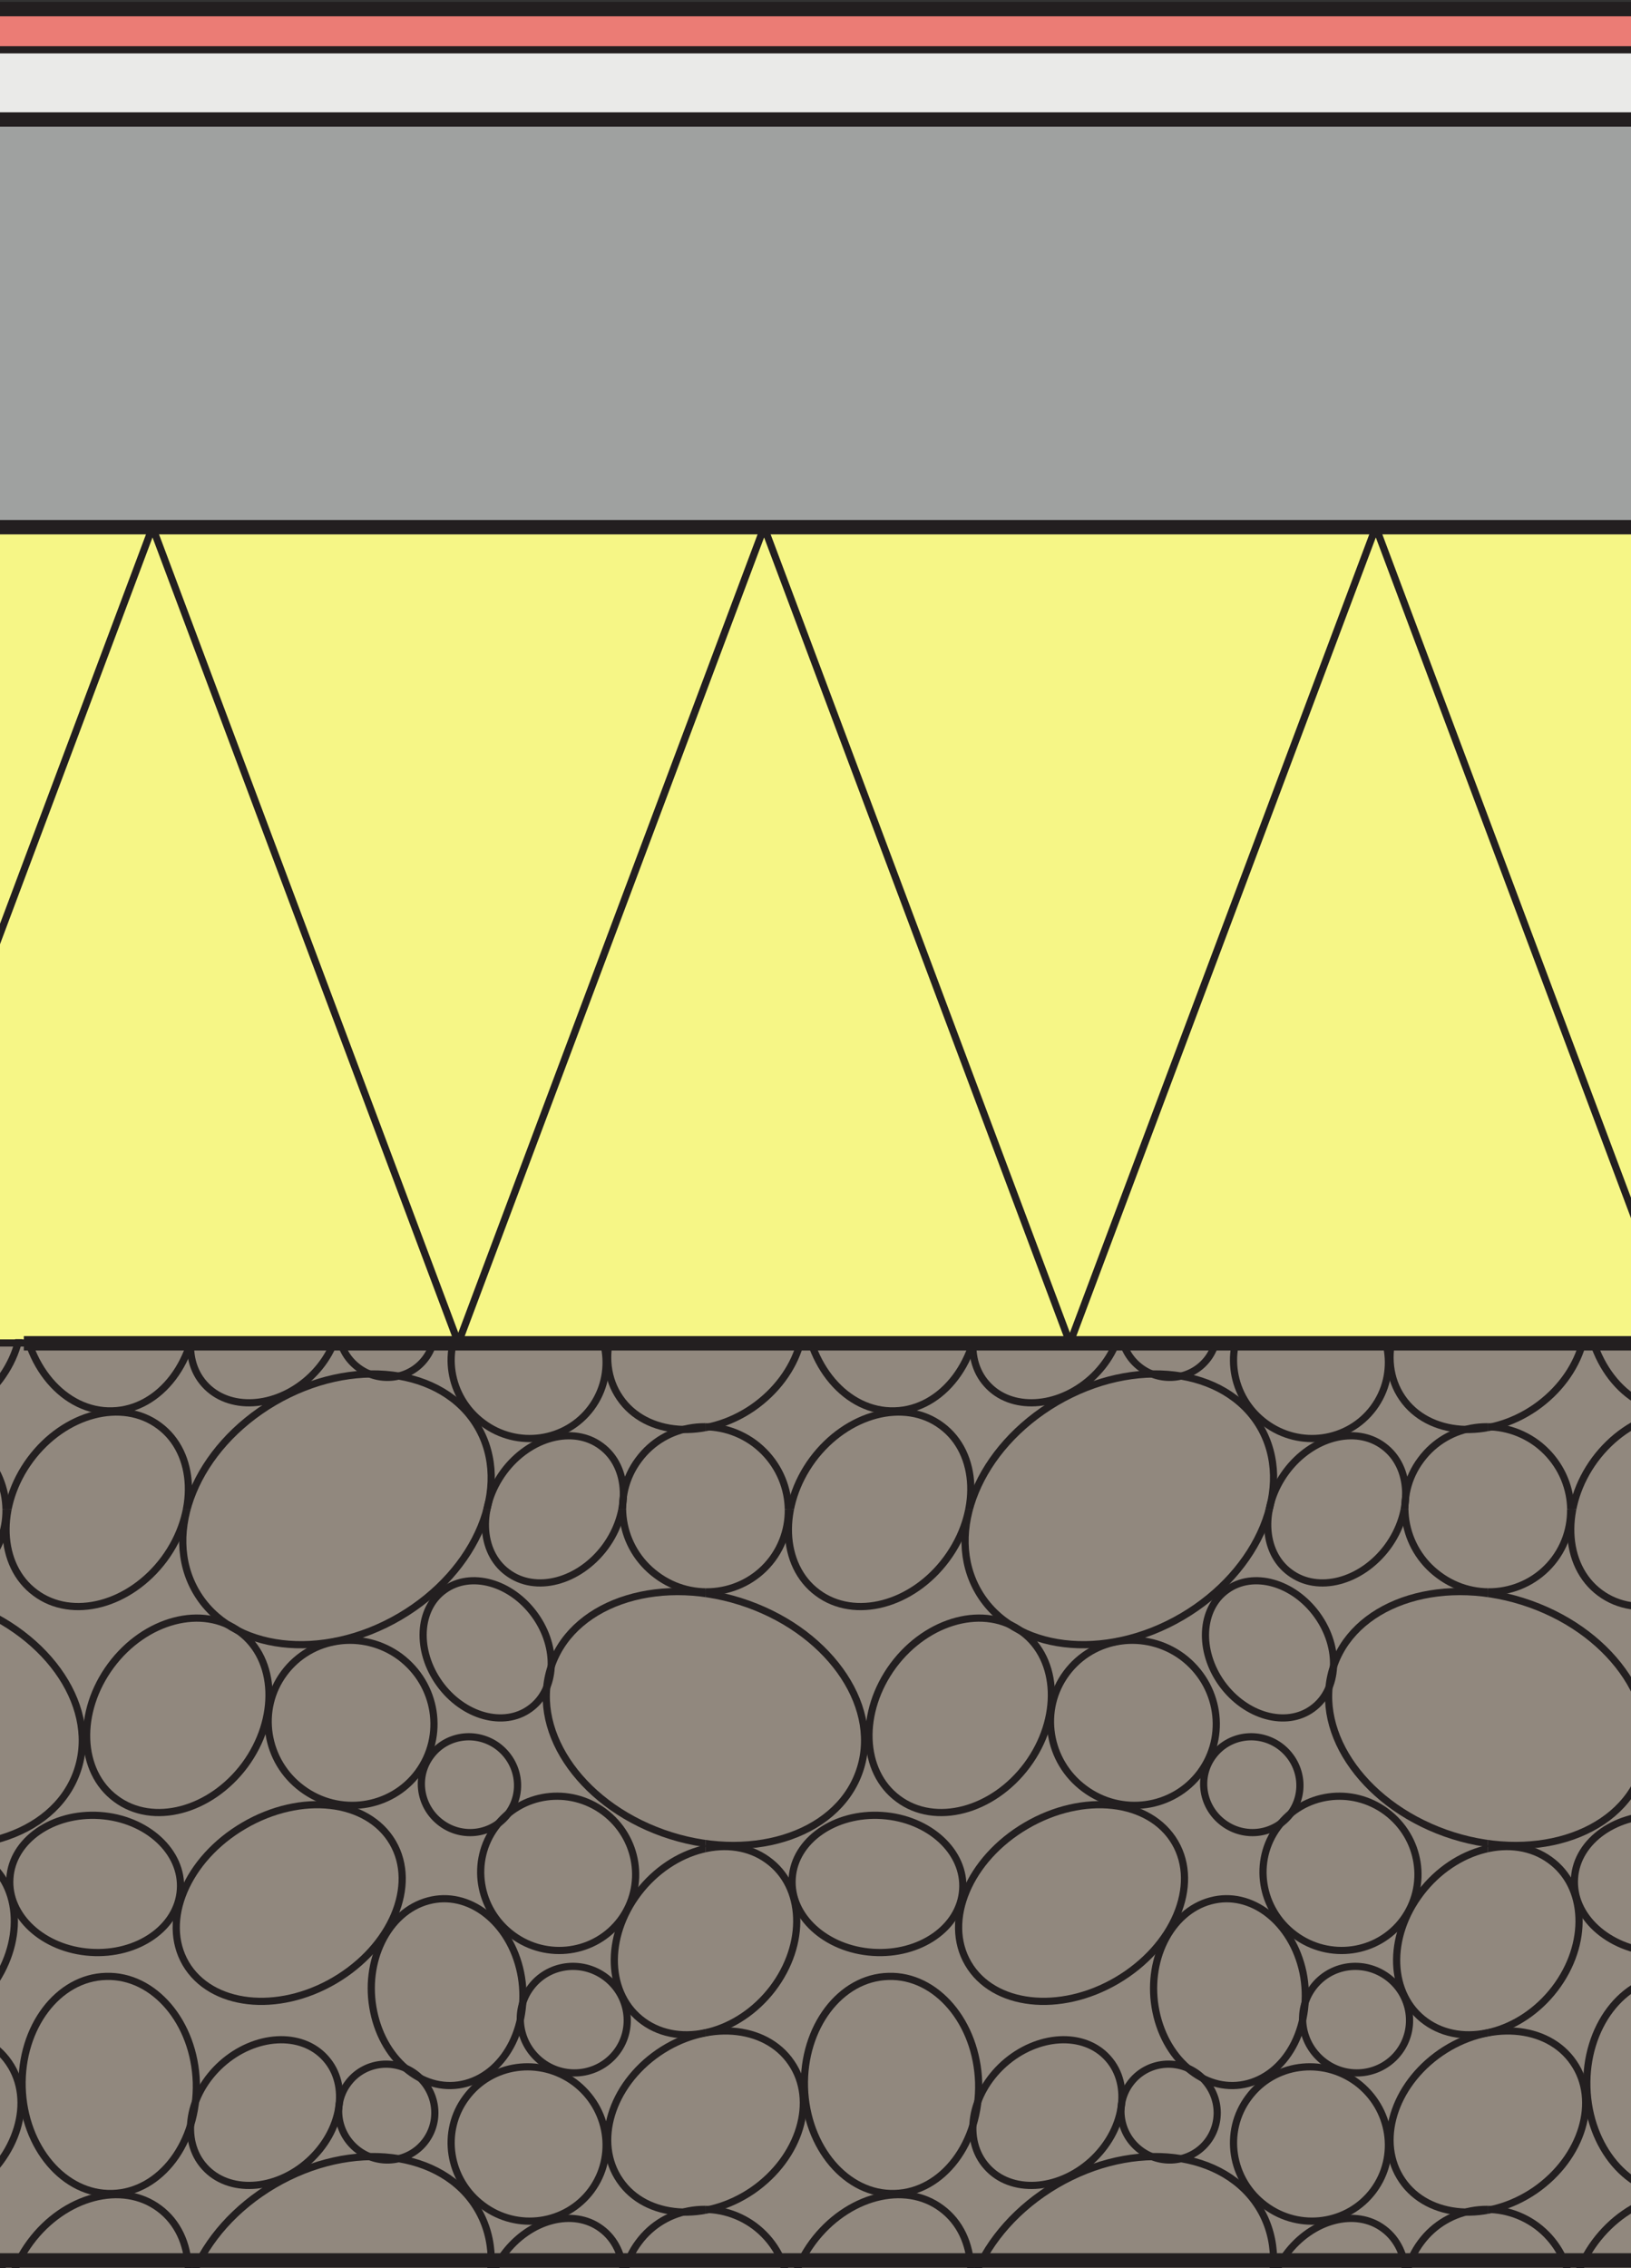 <?xml version="1.0" encoding="UTF-8"?>
<svg xmlns="http://www.w3.org/2000/svg" xmlns:xlink="http://www.w3.org/1999/xlink" width="56.69pt" height="78.8pt" viewBox="0 0 56.69 78.8" version="1.1">
<rect x="0" y="0" width="56.69" height="78.8" fill="#333333" stroke="none"/>
<defs>
<clipPath id="clip1">
  <path d="M 0 46 L 56.691 46 L 56.691 78.801 L 0 78.801 Z M 0 46 "/>
</clipPath>
<clipPath id="clip2">
  <path d="M 0 4 L 56.691 4 L 56.691 19 L 0 19 Z M 0 4 "/>
</clipPath>
<clipPath id="clip3">
  <path d="M 0 1 L 56.691 1 L 56.691 5 L 0 5 Z M 0 1 "/>
</clipPath>
<clipPath id="clip4">
  <path d="M 37 18 L 56.691 18 L 56.691 47 L 37 47 Z M 37 18 "/>
</clipPath>
<clipPath id="clip5">
  <path d="M 47 18 L 56.691 18 L 56.691 47 L 47 47 Z M 47 18 "/>
</clipPath>
<clipPath id="clip6">
  <path d="M 0 0 L 56.691 0 L 56.691 2 L 0 2 Z M 0 0 "/>
</clipPath>
<clipPath id="clip7">
  <path d="M 51.715 46.527 L 56 46.527 L 56 50 L 51.715 50 Z M 51.715 46.527 "/>
</clipPath>
<clipPath id="clip8">
  <path d="M 54 48 L 56.691 48 L 56.691 52.441 L 54 52.441 Z M 54 48 "/>
</clipPath>
<clipPath id="clip9">
  <path d="M 55 46.527 L 56.691 46.527 L 56.691 50 L 55 50 Z M 55 46.527 "/>
</clipPath>
<clipPath id="clip10">
  <path d="M 51.715 49 L 55 49 L 55 52.441 L 51.715 52.441 Z M 51.715 49 "/>
</clipPath>
<clipPath id="clip11">
  <path d="M 51.715 55 L 56.691 55 L 56.691 65 L 51.715 65 Z M 51.715 55 "/>
</clipPath>
<clipPath id="clip12">
  <path d="M 51.715 70 L 56 70 L 56 77 L 51.715 77 Z M 51.715 70 "/>
</clipPath>
<clipPath id="clip13">
  <path d="M 51.715 64 L 56 64 L 56 71 L 51.715 71 Z M 51.715 64 "/>
</clipPath>
<clipPath id="clip14">
  <path d="M 54 76 L 56.691 76 L 56.691 78.801 L 54 78.801 Z M 54 76 "/>
</clipPath>
<clipPath id="clip15">
  <path d="M 54 52.441 L 56.691 52.441 L 56.691 56 L 54 56 Z M 54 52.441 "/>
</clipPath>
<clipPath id="clip16">
  <path d="M 55 68 L 56.691 68 L 56.691 77 L 55 77 Z M 55 68 "/>
</clipPath>
<clipPath id="clip17">
  <path d="M 54 62 L 56.691 62 L 56.691 68 L 54 68 Z M 54 62 "/>
</clipPath>
<clipPath id="clip18">
  <path d="M 51.715 52.441 L 55 52.441 L 55 56 L 51.715 56 Z M 51.715 52.441 "/>
</clipPath>
<clipPath id="clip19">
  <path d="M 51.715 76 L 55 76 L 55 78.801 L 51.715 78.801 Z M 51.715 76 "/>
</clipPath>
<clipPath id="clip20">
  <path d="M 33 47 L 45 47 L 45 52.441 L 33 52.441 Z M 33 47 "/>
</clipPath>
<clipPath id="clip21">
  <path d="M 43 49 L 49 49 L 49 52.441 L 43 52.441 Z M 43 49 "/>
</clipPath>
<clipPath id="clip22">
  <path d="M 24.52 46.527 L 29 46.527 L 29 50 L 24.52 50 Z M 24.52 46.527 "/>
</clipPath>
<clipPath id="clip23">
  <path d="M 27 48 L 34 48 L 34 52.441 L 27 52.441 Z M 27 48 "/>
</clipPath>
<clipPath id="clip24">
  <path d="M 48 46.527 L 51.715 46.527 L 51.715 50 L 48 50 Z M 48 46.527 "/>
</clipPath>
<clipPath id="clip25">
  <path d="M 27 46.527 L 35 46.527 L 35 50 L 27 50 Z M 27 46.527 "/>
</clipPath>
<clipPath id="clip26">
  <path d="M 33 46.527 L 40 46.527 L 40 49 L 33 49 Z M 33 46.527 "/>
</clipPath>
<clipPath id="clip27">
  <path d="M 38 46.527 L 43 46.527 L 43 48 L 38 48 Z M 38 46.527 "/>
</clipPath>
<clipPath id="clip28">
  <path d="M 42 46.527 L 49 46.527 L 49 51 L 42 51 Z M 42 46.527 "/>
</clipPath>
<clipPath id="clip29">
  <path d="M 48 49 L 51.715 49 L 51.715 52.441 L 48 52.441 Z M 48 49 "/>
</clipPath>
<clipPath id="clip30">
  <path d="M 24.52 49 L 28 49 L 28 52.441 L 24.52 52.441 Z M 24.52 49 "/>
</clipPath>
<clipPath id="clip31">
  <path d="M 24.52 55 L 31 55 L 31 65 L 24.52 65 Z M 24.52 55 "/>
</clipPath>
<clipPath id="clip32">
  <path d="M 33 74 L 45 74 L 45 78.801 L 33 78.801 Z M 33 74 "/>
</clipPath>
<clipPath id="clip33">
  <path d="M 43 76 L 49 76 L 49 78.801 L 43 78.801 Z M 43 76 "/>
</clipPath>
<clipPath id="clip34">
  <path d="M 24.52 70 L 29 70 L 29 77 L 24.52 77 Z M 24.52 70 "/>
</clipPath>
<clipPath id="clip35">
  <path d="M 24.52 64 L 28 64 L 28 71 L 24.52 71 Z M 24.52 64 "/>
</clipPath>
<clipPath id="clip36">
  <path d="M 27 76 L 34 76 L 34 78.801 L 27 78.801 Z M 27 76 "/>
</clipPath>
<clipPath id="clip37">
  <path d="M 33 52.441 L 45 52.441 L 45 58 L 33 58 Z M 33 52.441 "/>
</clipPath>
<clipPath id="clip38">
  <path d="M 43 52.441 L 49 52.441 L 49 56 L 43 56 Z M 43 52.441 "/>
</clipPath>
<clipPath id="clip39">
  <path d="M 27 52.441 L 34 52.441 L 34 56 L 27 56 Z M 27 52.441 "/>
</clipPath>
<clipPath id="clip40">
  <path d="M 46 55 L 51.715 55 L 51.715 65 L 46 65 Z M 46 55 "/>
</clipPath>
<clipPath id="clip41">
  <path d="M 48 70 L 51.715 70 L 51.715 77 L 48 77 Z M 48 70 "/>
</clipPath>
<clipPath id="clip42">
  <path d="M 48 64 L 51.715 64 L 51.715 71 L 48 71 Z M 48 64 "/>
</clipPath>
<clipPath id="clip43">
  <path d="M 24.52 52.441 L 28 52.441 L 28 56 L 24.52 56 Z M 24.52 52.441 "/>
</clipPath>
<clipPath id="clip44">
  <path d="M 48 52.441 L 51.715 52.441 L 51.715 56 L 48 56 Z M 48 52.441 "/>
</clipPath>
<clipPath id="clip45">
  <path d="M 48 76 L 51.715 76 L 51.715 78.801 L 48 78.801 Z M 48 76 "/>
</clipPath>
<clipPath id="clip46">
  <path d="M 24.52 76 L 28 76 L 28 78.801 L 24.52 78.801 Z M 24.52 76 "/>
</clipPath>
<clipPath id="clip47">
  <path d="M 6 47 L 18 47 L 18 52.441 L 6 52.441 Z M 6 47 "/>
</clipPath>
<clipPath id="clip48">
  <path d="M 16 49 L 22 49 L 22 52.441 L 16 52.441 Z M 16 49 "/>
</clipPath>
<clipPath id="clip49">
  <path d="M 0 46.527 L 1 46.527 L 1 50 L 0 50 Z M 0 46.527 "/>
</clipPath>
<clipPath id="clip50">
  <path d="M 0 48 L 7 48 L 7 52.441 L 0 52.441 Z M 0 48 "/>
</clipPath>
<clipPath id="clip51">
  <path d="M 20 46.527 L 24.52 46.527 L 24.52 50 L 20 50 Z M 20 46.527 "/>
</clipPath>
<clipPath id="clip52">
  <path d="M 0 46.527 L 7 46.527 L 7 50 L 0 50 Z M 0 46.527 "/>
</clipPath>
<clipPath id="clip53">
  <path d="M 6 46.527 L 12 46.527 L 12 49 L 6 49 Z M 6 46.527 "/>
</clipPath>
<clipPath id="clip54">
  <path d="M 11 46.527 L 16 46.527 L 16 48 L 11 48 Z M 11 46.527 "/>
</clipPath>
<clipPath id="clip55">
  <path d="M 15 46.527 L 22 46.527 L 22 51 L 15 51 Z M 15 46.527 "/>
</clipPath>
<clipPath id="clip56">
  <path d="M 21 49 L 24.52 49 L 24.52 52.441 L 21 52.441 Z M 21 49 "/>
</clipPath>
<clipPath id="clip57">
  <path d="M 0 49 L 1 49 L 1 52.441 L 0 52.441 Z M 0 49 "/>
</clipPath>
<clipPath id="clip58">
  <path d="M 6 74 L 18 74 L 18 78.801 L 6 78.801 Z M 6 74 "/>
</clipPath>
<clipPath id="clip59">
  <path d="M 16 76 L 22 76 L 22 78.801 L 16 78.801 Z M 16 76 "/>
</clipPath>
<clipPath id="clip60">
  <path d="M 0 76 L 7 76 L 7 78.801 L 0 78.801 Z M 0 76 "/>
</clipPath>
<clipPath id="clip61">
  <path d="M 6 52.441 L 18 52.441 L 18 58 L 6 58 Z M 6 52.441 "/>
</clipPath>
<clipPath id="clip62">
  <path d="M 16 52.441 L 22 52.441 L 22 56 L 16 56 Z M 16 52.441 "/>
</clipPath>
<clipPath id="clip63">
  <path d="M 0 52.441 L 7 52.441 L 7 56 L 0 56 Z M 0 52.441 "/>
</clipPath>
<clipPath id="clip64">
  <path d="M 18 55 L 24.52 55 L 24.52 65 L 18 65 Z M 18 55 "/>
</clipPath>
<clipPath id="clip65">
  <path d="M 20 70 L 24.52 70 L 24.52 77 L 20 77 Z M 20 70 "/>
</clipPath>
<clipPath id="clip66">
  <path d="M 21 64 L 24.52 64 L 24.52 71 L 21 71 Z M 21 64 "/>
</clipPath>
<clipPath id="clip67">
  <path d="M 0 52.441 L 1 52.441 L 1 56 L 0 56 Z M 0 52.441 "/>
</clipPath>
<clipPath id="clip68">
  <path d="M 21 52.441 L 24.52 52.441 L 24.52 56 L 21 56 Z M 21 52.441 "/>
</clipPath>
<clipPath id="clip69">
  <path d="M 21 76 L 24.52 76 L 24.52 78.801 L 21 78.801 Z M 21 76 "/>
</clipPath>
<clipPath id="clip70">
  <path d="M 0 76 L 1 76 L 1 78.801 L 0 78.801 Z M 0 76 "/>
</clipPath>
<clipPath id="clip71">
  <path d="M 0 0 L 56.691 0 L 56.691 1 L 0 1 Z M 0 0 "/>
</clipPath>
<clipPath id="clip72">
  <path d="M 0 3 L 56.691 3 L 56.691 5 L 0 5 Z M 0 3 "/>
</clipPath>
<clipPath id="clip73">
  <path d="M 0 18 L 56.691 18 L 56.691 19 L 0 19 Z M 0 18 "/>
</clipPath>
<clipPath id="clip74">
  <path d="M 0 46 L 56.691 46 L 56.691 47 L 0 47 Z M 0 46 "/>
</clipPath>
<clipPath id="clip75">
  <path d="M 0 78 L 56.691 78 L 56.691 78.801 L 0 78.801 Z M 0 78 "/>
</clipPath>
</defs>
<g id="surface1">
<g clip-path="url(#clip1)" clip-rule="nonzero">
<path style=" stroke:none;fill-rule:nonzero;fill:rgb(56.818%,53.285%,49.474%);fill-opacity:1;" d="M 321.344 79.969 L -281.285 79.969 L -281.285 46.66 L 321.344 46.66 L 321.344 79.969 "/>
</g>
<g clip-path="url(#clip2)" clip-rule="nonzero">
<path style=" stroke:none;fill-rule:nonzero;fill:rgb(62.126%,63.036%,62.727%);fill-opacity:1;" d="M -122.258 18.316 L -281.285 18.316 L -281.285 4.141 L 321.344 4.141 L 321.344 18.316 L -122.258 18.316 "/>
</g>
<path style=" stroke:none;fill-rule:nonzero;fill:rgb(96.484%,96.458%,52.368%);fill-opacity:1;" d="M 26.559 18.316 L 47.82 18.316 L 37.188 46.66 L 26.559 18.316 "/>
<g clip-path="url(#clip3)" clip-rule="nonzero">
<path style=" stroke:none;fill-rule:nonzero;fill:rgb(91.484%,91.483%,90.668%);fill-opacity:1;" d="M -231.656 4.141 L -231.656 1.73 L 321.344 1.73 L 321.344 4.141 L -231.656 4.141 "/>
</g>
<path style=" stroke:none;fill-rule:nonzero;fill:rgb(96.484%,96.458%,52.368%);fill-opacity:1;" d="M -5.328 46.66 L -15.961 18.316 L 5.301 18.316 L -5.328 46.66 "/>
<path style=" stroke:none;fill-rule:nonzero;fill:rgb(96.484%,96.458%,52.368%);fill-opacity:1;" d="M -5.328 46.66 L 5.301 18.316 L 15.93 46.66 L -5.328 46.66 "/>
<path style=" stroke:none;fill-rule:nonzero;fill:rgb(96.484%,96.458%,52.368%);fill-opacity:1;" d="M 26.559 18.316 L 37.188 46.66 L 15.93 46.66 L 26.559 18.316 "/>
<path style=" stroke:none;fill-rule:nonzero;fill:rgb(96.484%,96.458%,52.368%);fill-opacity:1;" d="M 15.93 46.66 L 5.301 18.316 L 26.559 18.316 L 15.93 46.66 "/>
<g clip-path="url(#clip4)" clip-rule="nonzero">
<path style=" stroke:none;fill-rule:nonzero;fill:rgb(96.484%,96.458%,52.368%);fill-opacity:1;" d="M 37.188 46.66 L 47.82 18.316 L 58.449 46.66 L 37.188 46.66 "/>
</g>
<g clip-path="url(#clip5)" clip-rule="nonzero">
<path style=" stroke:none;fill-rule:nonzero;fill:rgb(96.484%,96.458%,52.368%);fill-opacity:1;" d="M 58.449 46.66 L 47.82 18.316 L 69.082 18.316 L 58.449 46.66 "/>
</g>
<g clip-path="url(#clip6)" clip-rule="nonzero">
<path style=" stroke:none;fill-rule:nonzero;fill:rgb(92.181%,48.656%,46.091%);fill-opacity:1;" d="M -231.656 1.73 L -231.656 0.402 L 321.344 0.402 L 321.344 1.73 L -231.656 1.73 "/>
</g>
<path style="fill:none;stroke-width:2.5;stroke-linecap:butt;stroke-linejoin:miter;stroke:rgb(13.73%,12.16%,12.549%);stroke-opacity:1;stroke-miterlimit:10;" d="M -2316.562 770.695 L -2316.562 783.977 M -2812.852 1830.422 L 3213.438 1830.422 M -2812.852 746.594 L -2316.562 746.594 M -2316.562 770.695 L 3213.438 770.695 M 690.82 604.836 L 903.398 604.836 M -2316.562 746.594 L -2316.562 770.695 M 3213.438 783.977 L -2316.562 783.977 M 3213.438 746.594 L -2316.562 746.594 M 1009.688 321.398 L 3213.438 321.398 M 903.398 604.836 L 3213.438 604.836 M 478.203 604.836 L 690.82 604.836 M 797.109 321.398 L 1009.688 321.398 M 584.492 321.398 L 797.109 321.398 M 265.586 604.836 L 478.203 604.836 M 371.875 321.398 L 584.492 321.398 M 159.297 321.398 L 371.875 321.398 M 53.008 604.836 L 265.586 604.836 M -53.281 321.398 L 159.297 321.398 M -53.281 321.398 L 53.008 604.836 M 265.586 604.836 L 371.875 321.398 M 797.109 321.398 L 903.398 604.836 M 53.008 604.836 L 159.297 321.398 M 371.875 321.398 L 478.203 604.836 M 903.398 604.836 L 1009.688 321.398 M 478.203 604.836 L 584.492 321.398 M 159.297 321.398 L 265.586 604.836 M 690.82 604.836 L 797.109 321.398 M 584.492 321.398 L 690.82 604.836 M -159.609 604.836 L 53.008 604.836 M -265.898 321.398 L -53.281 321.398 M -691.094 321.398 L -478.477 321.398 M -372.188 604.836 L -159.609 604.836 M -797.383 604.836 L -584.805 604.836 M -478.477 321.398 L -265.898 321.398 M -903.672 321.398 L -691.094 321.398 M -584.805 604.836 L -372.188 604.836 M -1010 604.836 L -797.383 604.836 M -1116.289 321.398 L -903.672 321.398 M -584.805 604.836 L -478.477 321.398 M -1010 604.836 L -903.672 321.398 M -1116.289 321.398 L -1010 604.836 M -797.383 604.836 L -691.094 321.398 M -903.672 321.398 L -797.383 604.836 M -691.094 321.398 L -584.805 604.836 M -372.188 604.836 L -265.898 321.398 M -265.898 321.398 L -159.609 604.836 M -159.609 604.836 L -53.281 321.398 M -478.477 321.398 L -372.188 604.836 M -1222.578 604.836 L -1010 604.836 M -1328.867 321.398 L -1116.289 321.398 M -1328.867 321.398 L -1222.578 604.836 M -1222.578 604.836 L -1116.289 321.398 M -1435.195 604.836 L -1222.578 604.836 M -1541.484 321.398 L -1328.867 321.398 M -1541.484 321.398 L -1435.195 604.836 M -1435.195 604.836 L -1328.867 321.398 M -1647.773 604.836 L -1435.195 604.836 M -1754.062 321.398 L -1541.484 321.398 M -1647.773 604.836 L -1541.484 321.398 M -1754.062 321.398 L -1647.773 604.836 M -1860.352 604.836 L -1647.773 604.836 M -1966.68 321.398 L -1754.062 321.398 M -1860.352 604.836 L -1754.062 321.398 M -1966.68 321.398 L -1860.352 604.836 M -2072.969 604.836 L -1860.352 604.836 M -2179.258 321.398 L -1966.68 321.398 M -2072.969 604.836 L -1966.68 321.398 M -2179.258 321.398 L -2072.969 604.836 M -2285.586 604.836 L -2072.969 604.836 M -2391.875 321.398 L -2179.258 321.398 M -2391.875 321.398 L -2285.586 604.836 M -2285.586 604.836 L -2179.258 321.398 M -2498.164 604.836 L -2285.586 604.836 M -2604.453 321.398 L -2391.875 321.398 M -2604.453 321.398 L -2498.164 604.836 M -2498.164 604.836 L -2391.875 321.398 M -2710.781 604.836 L -2498.164 604.836 M -2812.852 321.398 L -2604.453 321.398 M -2812.852 332.609 L -2710.781 604.836 M -2710.781 604.836 L -2604.453 321.398 M -2812.852 -11.688 L 3213.438 -11.688 M -2812.852 604.836 L -2710.781 604.836 " transform="matrix(0.1,0,0,-0.1,0,78.8)"/>
<g clip-path="url(#clip7)" clip-rule="nonzero">
<path style="fill:none;stroke-width:2.5;stroke-linecap:round;stroke-linejoin:round;stroke:rgb(13.73%,12.16%,12.549%);stroke-opacity:1;stroke-miterlimit:4;" d="M 546.914 343.273 C 555.977 330.148 550.039 310.305 533.555 298.898 C 517.148 287.648 496.445 289.094 487.383 302.336 C 478.281 315.5 484.258 335.344 500.742 346.711 C 517.188 358 537.891 356.516 546.914 343.273 " transform="matrix(0.1,0,0,-0.1,0,78.8)"/>
</g>
<g clip-path="url(#clip8)" clip-rule="nonzero">
<path style="fill:none;stroke-width:2.5;stroke-linecap:round;stroke-linejoin:round;stroke:rgb(13.73%,12.16%,12.549%);stroke-opacity:1;stroke-miterlimit:4;" d="M 599.18 292.609 C 612.031 283.117 612.812 262.414 600.938 246.32 C 589.023 230.305 568.984 224.992 556.094 234.602 C 543.281 244.094 542.5 264.797 554.375 280.891 C 566.289 296.906 586.367 302.219 599.18 292.609 " transform="matrix(0.1,0,0,-0.1,0,78.8)"/>
</g>
<g clip-path="url(#clip9)" clip-rule="nonzero">
<path style="fill:none;stroke-width:2.5;stroke-linecap:round;stroke-linejoin:round;stroke:rgb(13.73%,12.16%,12.549%);stroke-opacity:1;stroke-miterlimit:4;" d="M 580.742 373.234 C 597.383 373.742 611.445 357.258 612.07 336.359 C 612.656 315.539 599.648 298.234 582.852 297.805 C 566.172 297.297 552.188 313.781 551.562 334.68 C 550.938 355.539 563.984 372.844 580.742 373.234 " transform="matrix(0.1,0,0,-0.1,0,78.8)"/>
</g>
<g clip-path="url(#clip10)" clip-rule="nonzero">
<path style="fill:none;stroke-width:2.5;stroke-linecap:round;stroke-linejoin:round;stroke:rgb(13.73%,12.16%,12.549%);stroke-opacity:1;stroke-miterlimit:4;" d="M 500.117 240.734 C 512.969 231.125 531.016 233.742 540.391 246.32 C 549.805 259.016 546.992 276.945 534.141 286.555 C 521.289 296.008 503.281 293.547 493.867 280.812 C 484.492 268.234 487.305 250.227 500.117 240.734 " transform="matrix(0.1,0,0,-0.1,0,78.8)"/>
</g>
<g clip-path="url(#clip11)" clip-rule="nonzero">
<path style="fill:none;stroke-width:2.5;stroke-linecap:round;stroke-linejoin:round;stroke:rgb(13.73%,12.16%,12.549%);stroke-opacity:1;stroke-miterlimit:4;" d="M 463.828 209.914 C 455.625 187.883 472.93 161.633 502.344 151.125 C 531.797 140.656 562.227 149.875 570.43 171.906 C 578.594 193.898 561.328 220.188 531.914 230.695 C 502.461 241.203 471.992 231.945 463.828 209.914 " transform="matrix(0.1,0,0,-0.1,0,78.8)"/>
</g>
<g clip-path="url(#clip12)" clip-rule="nonzero">
<path style="fill:none;stroke-width:2.5;stroke-linecap:round;stroke-linejoin:round;stroke:rgb(13.73%,12.16%,12.549%);stroke-opacity:1;stroke-miterlimit:4;" d="M 546.914 71.359 C 555.977 58.234 550.039 38.391 533.555 26.984 C 517.148 15.734 496.445 17.18 487.383 30.422 C 478.281 43.586 484.258 63.43 500.742 74.797 C 517.188 86.086 537.891 84.602 546.914 71.359 " transform="matrix(0.1,0,0,-0.1,0,78.8)"/>
</g>
<g clip-path="url(#clip13)" clip-rule="nonzero">
<path style="fill:none;stroke-width:2.5;stroke-linecap:round;stroke-linejoin:round;stroke:rgb(13.73%,12.16%,12.549%);stroke-opacity:1;stroke-miterlimit:4;" d="M 538.672 141.789 C 551.523 132.609 552.305 112.57 540.391 96.984 C 528.516 81.516 508.438 76.359 495.586 85.656 C 482.734 94.875 481.992 114.914 493.867 130.461 C 505.781 145.969 525.859 151.086 538.672 141.789 " transform="matrix(0.1,0,0,-0.1,0,78.8)"/>
</g>
<g clip-path="url(#clip14)" clip-rule="nonzero">
<path style="fill:none;stroke-width:2.5;stroke-linecap:round;stroke-linejoin:round;stroke:rgb(13.73%,12.16%,12.549%);stroke-opacity:1;stroke-miterlimit:4;" d="M 599.18 20.695 C 612.031 11.203 612.812 -9.5 600.938 -25.594 C 589.023 -41.609 568.984 -46.922 556.094 -37.312 C 543.281 -27.82 542.5 -7.117 554.375 8.977 C 566.289 24.992 586.367 30.305 599.18 20.695 " transform="matrix(0.1,0,0,-0.1,0,78.8)"/>
</g>
<g clip-path="url(#clip15)" clip-rule="nonzero">
<path style="fill:none;stroke-width:2.5;stroke-linecap:round;stroke-linejoin:round;stroke:rgb(13.73%,12.16%,12.549%);stroke-opacity:1;stroke-miterlimit:4;" d="M 599.18 292.609 C 612.031 283.117 612.812 262.414 600.938 246.32 C 589.023 230.305 568.984 224.992 556.094 234.602 C 543.281 244.094 542.5 264.797 554.375 280.891 C 566.289 296.906 586.367 302.219 599.18 292.609 " transform="matrix(0.1,0,0,-0.1,0,78.8)"/>
</g>
<g clip-path="url(#clip16)" clip-rule="nonzero">
<path style="fill:none;stroke-width:2.5;stroke-linecap:round;stroke-linejoin:round;stroke:rgb(13.73%,12.16%,12.549%);stroke-opacity:1;stroke-miterlimit:4;" d="M 580.742 101.32 C 597.383 101.828 611.445 85.344 612.07 64.445 C 612.656 43.625 599.648 26.32 582.852 25.891 C 566.172 25.383 552.188 41.867 551.562 62.766 C 550.938 83.625 563.984 100.93 580.742 101.32 " transform="matrix(0.1,0,0,-0.1,0,78.8)"/>
</g>
<g clip-path="url(#clip17)" clip-rule="nonzero">
<path style="fill:none;stroke-width:2.5;stroke-linecap:round;stroke-linejoin:round;stroke:rgb(13.73%,12.16%,12.549%);stroke-opacity:1;stroke-miterlimit:4;" d="M 547.266 135.461 C 548.125 148.547 562.109 158.312 578.516 157.219 C 594.883 156.125 607.461 144.602 606.562 131.438 C 605.703 118.352 591.719 108.586 575.312 109.68 C 558.945 110.773 546.328 122.297 547.266 135.461 " transform="matrix(0.1,0,0,-0.1,0,78.8)"/>
</g>
<g clip-path="url(#clip18)" clip-rule="nonzero">
<path style="fill:none;stroke-width:2.5;stroke-linecap:round;stroke-linejoin:round;stroke:rgb(13.73%,12.16%,12.549%);stroke-opacity:1;stroke-miterlimit:4;" d="M 500.117 240.734 C 512.969 231.125 530.977 233.742 540.352 246.32 C 549.766 259.016 546.953 276.945 534.102 286.555 C 521.25 296.008 503.242 293.547 493.867 280.812 C 484.453 268.234 487.266 250.227 500.117 240.734 " transform="matrix(0.1,0,0,-0.1,0,78.8)"/>
</g>
<g clip-path="url(#clip19)" clip-rule="nonzero">
<path style="fill:none;stroke-width:2.5;stroke-linecap:round;stroke-linejoin:round;stroke:rgb(13.73%,12.16%,12.549%);stroke-opacity:1;stroke-miterlimit:4;" d="M 500.117 -31.18 C 512.969 -40.789 531.016 -38.172 540.391 -25.594 C 549.805 -12.898 546.992 5.031 534.141 14.641 C 521.289 24.094 503.281 21.633 493.867 8.898 C 484.492 -3.68 487.305 -21.688 500.117 -31.18 " transform="matrix(0.1,0,0,-0.1,0,78.8)"/>
</g>
<g clip-path="url(#clip20)" clip-rule="nonzero">
<path style="fill:none;stroke-width:2.5;stroke-linecap:round;stroke-linejoin:round;stroke:rgb(13.73%,12.16%,12.549%);stroke-opacity:1;stroke-miterlimit:4;" d="M 340.117 234.914 C 352.188 214.289 383.828 210.5 410.859 226.32 C 437.891 242.18 450.078 271.633 438.008 292.258 C 425.898 312.883 394.258 316.711 367.227 300.891 C 340.195 285.031 328.008 255.578 340.117 234.914 " transform="matrix(0.1,0,0,-0.1,0,78.8)"/>
</g>
<g clip-path="url(#clip21)" clip-rule="nonzero">
<path style="fill:none;stroke-width:2.5;stroke-linecap:round;stroke-linejoin:round;stroke:rgb(13.73%,12.16%,12.549%);stroke-opacity:1;stroke-miterlimit:4;" d="M 480.898 285.539 C 490.625 278.352 491.211 262.688 482.227 250.5 C 473.203 238.391 458.047 234.367 448.32 241.672 C 438.594 248.82 438.008 264.484 447.031 276.672 C 456.016 288.781 471.211 292.805 480.898 285.539 " transform="matrix(0.1,0,0,-0.1,0,78.8)"/>
</g>
<g clip-path="url(#clip22)" clip-rule="nonzero">
<path style="fill:none;stroke-width:2.5;stroke-linecap:round;stroke-linejoin:round;stroke:rgb(13.73%,12.16%,12.549%);stroke-opacity:1;stroke-miterlimit:4;" d="M 275 343.273 C 284.062 330.148 278.086 310.305 261.641 298.898 C 245.234 287.648 224.492 289.094 215.469 302.336 C 206.367 315.5 212.344 335.344 228.828 346.711 C 245.273 358 265.977 356.516 275 343.273 " transform="matrix(0.1,0,0,-0.1,0,78.8)"/>
</g>
<g clip-path="url(#clip23)" clip-rule="nonzero">
<path style="fill:none;stroke-width:2.5;stroke-linecap:round;stroke-linejoin:round;stroke:rgb(13.73%,12.16%,12.549%);stroke-opacity:1;stroke-miterlimit:4;" d="M 327.266 292.609 C 340.117 283.117 340.898 262.414 328.984 246.32 C 317.109 230.305 297.031 224.992 284.18 234.602 C 271.328 244.094 270.586 264.797 282.461 280.891 C 294.375 296.906 314.453 302.219 327.266 292.609 " transform="matrix(0.1,0,0,-0.1,0,78.8)"/>
</g>
<g clip-path="url(#clip24)" clip-rule="nonzero">
<path style="fill:none;stroke-width:2.5;stroke-linecap:round;stroke-linejoin:round;stroke:rgb(13.73%,12.16%,12.549%);stroke-opacity:1;stroke-miterlimit:4;" d="M 546.914 343.273 C 555.977 330.148 550.039 310.305 533.555 298.898 C 517.148 287.648 496.445 289.094 487.383 302.336 C 478.32 315.5 484.258 335.344 500.742 346.711 C 517.188 358 537.891 356.516 546.914 343.273 " transform="matrix(0.1,0,0,-0.1,0,78.8)"/>
</g>
<g clip-path="url(#clip25)" clip-rule="nonzero">
<path style="fill:none;stroke-width:2.5;stroke-linecap:round;stroke-linejoin:round;stroke:rgb(13.73%,12.16%,12.549%);stroke-opacity:1;stroke-miterlimit:4;" d="M 308.828 373.234 C 325.469 373.742 339.492 357.258 340.156 336.359 C 340.742 315.539 327.695 298.234 310.938 297.805 C 294.258 297.297 280.273 313.781 279.609 334.68 C 279.023 355.539 292.07 372.844 308.828 373.234 " transform="matrix(0.1,0,0,-0.1,0,78.8)"/>
</g>
<g clip-path="url(#clip26)" clip-rule="nonzero">
<path style="fill:none;stroke-width:2.5;stroke-linecap:round;stroke-linejoin:round;stroke:rgb(13.73%,12.16%,12.549%);stroke-opacity:1;stroke-miterlimit:4;" d="M 385.117 344.758 C 393.438 335.461 390.781 319.484 379.18 309.016 C 367.539 298.625 351.328 297.727 343.008 307.102 C 334.648 316.359 337.305 332.336 348.945 342.805 C 360.586 353.195 376.797 354.133 385.117 344.758 " transform="matrix(0.1,0,0,-0.1,0,78.8)"/>
</g>
<g clip-path="url(#clip27)" clip-rule="nonzero">
<path style="fill:none;stroke-width:2.5;stroke-linecap:round;stroke-linejoin:round;stroke:rgb(13.73%,12.16%,12.549%);stroke-opacity:1;stroke-miterlimit:4;" d="M 396.484 312.805 C 403.945 307.258 414.375 308.742 419.844 316.047 C 425.312 323.43 423.672 333.82 416.211 339.406 C 408.75 344.914 398.32 343.469 392.852 336.086 C 387.383 328.781 389.023 318.352 396.484 312.805 " transform="matrix(0.1,0,0,-0.1,0,78.8)"/>
</g>
<g clip-path="url(#clip28)" clip-rule="nonzero">
<path style="fill:none;stroke-width:2.5;stroke-linecap:round;stroke-linejoin:round;stroke:rgb(13.73%,12.16%,12.549%);stroke-opacity:1;stroke-miterlimit:4;" d="M 439.766 293.625 C 451.797 284.641 468.633 287.102 477.383 298.859 C 486.172 310.734 483.555 327.453 471.562 336.438 C 459.531 345.305 442.695 343 433.945 331.125 C 425.156 319.328 427.773 302.531 439.766 293.625 " transform="matrix(0.1,0,0,-0.1,0,78.8)"/>
</g>
<g clip-path="url(#clip29)" clip-rule="nonzero">
<path style="fill:none;stroke-width:2.5;stroke-linecap:round;stroke-linejoin:round;stroke:rgb(13.73%,12.16%,12.549%);stroke-opacity:1;stroke-miterlimit:4;" d="M 500.117 240.734 C 512.969 231.125 530.977 233.742 540.352 246.32 C 549.766 259.016 546.953 276.945 534.102 286.555 C 521.25 296.008 503.281 293.547 493.867 280.812 C 484.453 268.234 487.266 250.227 500.117 240.734 " transform="matrix(0.1,0,0,-0.1,0,78.8)"/>
</g>
<g clip-path="url(#clip30)" clip-rule="nonzero">
<path style="fill:none;stroke-width:2.5;stroke-linecap:round;stroke-linejoin:round;stroke:rgb(13.73%,12.16%,12.549%);stroke-opacity:1;stroke-miterlimit:4;" d="M 228.203 240.734 C 241.055 231.125 259.062 233.742 268.438 246.32 C 277.852 259.016 275.039 276.945 262.188 286.555 C 249.336 296.008 231.328 293.547 221.953 280.812 C 212.539 268.234 215.352 250.227 228.203 240.734 " transform="matrix(0.1,0,0,-0.1,0,78.8)"/>
</g>
<g clip-path="url(#clip31)" clip-rule="nonzero">
<path style="fill:none;stroke-width:2.5;stroke-linecap:round;stroke-linejoin:round;stroke:rgb(13.73%,12.16%,12.549%);stroke-opacity:1;stroke-miterlimit:4;" d="M 191.914 209.914 C 183.711 187.883 200.977 161.633 230.43 151.125 C 259.883 140.656 290.312 149.875 298.477 171.906 C 306.68 193.898 289.414 220.188 259.961 230.695 C 230.547 241.203 200.078 231.945 191.914 209.914 " transform="matrix(0.1,0,0,-0.1,0,78.8)"/>
</g>
<g clip-path="url(#clip32)" clip-rule="nonzero">
<path style="fill:none;stroke-width:2.5;stroke-linecap:round;stroke-linejoin:round;stroke:rgb(13.73%,12.16%,12.549%);stroke-opacity:1;stroke-miterlimit:4;" d="M 340.117 -37 C 352.188 -57.625 383.828 -61.414 410.859 -45.594 C 437.891 -29.734 450.078 -0.281 438.008 20.344 C 425.898 40.969 394.258 44.797 367.227 28.977 C 340.195 13.117 328.008 -16.336 340.117 -37 " transform="matrix(0.1,0,0,-0.1,0,78.8)"/>
</g>
<g clip-path="url(#clip33)" clip-rule="nonzero">
<path style="fill:none;stroke-width:2.5;stroke-linecap:round;stroke-linejoin:round;stroke:rgb(13.73%,12.16%,12.549%);stroke-opacity:1;stroke-miterlimit:4;" d="M 480.898 13.625 C 490.625 6.438 491.211 -9.227 482.227 -21.414 C 473.203 -33.523 458.047 -37.547 448.32 -30.242 C 438.594 -23.094 438.008 -7.43 447.031 4.758 C 456.016 16.867 471.211 20.891 480.898 13.625 " transform="matrix(0.1,0,0,-0.1,0,78.8)"/>
</g>
<g clip-path="url(#clip34)" clip-rule="nonzero">
<path style="fill:none;stroke-width:2.5;stroke-linecap:round;stroke-linejoin:round;stroke:rgb(13.73%,12.16%,12.549%);stroke-opacity:1;stroke-miterlimit:4;" d="M 275 71.359 C 284.062 58.234 278.086 38.391 261.641 26.984 C 245.234 15.734 224.492 17.18 215.469 30.422 C 206.367 43.586 212.344 63.43 228.828 74.797 C 245.273 86.086 265.977 84.602 275 71.359 " transform="matrix(0.1,0,0,-0.1,0,78.8)"/>
</g>
<g clip-path="url(#clip35)" clip-rule="nonzero">
<path style="fill:none;stroke-width:2.5;stroke-linecap:round;stroke-linejoin:round;stroke:rgb(13.73%,12.16%,12.549%);stroke-opacity:1;stroke-miterlimit:4;" d="M 266.758 141.789 C 279.609 132.609 280.391 112.57 268.477 96.984 C 256.602 81.516 236.523 76.359 223.672 85.656 C 210.82 94.875 210.078 114.914 221.953 130.461 C 233.867 145.969 253.945 151.086 266.758 141.789 " transform="matrix(0.1,0,0,-0.1,0,78.8)"/>
</g>
<g clip-path="url(#clip36)" clip-rule="nonzero">
<path style="fill:none;stroke-width:2.5;stroke-linecap:round;stroke-linejoin:round;stroke:rgb(13.73%,12.16%,12.549%);stroke-opacity:1;stroke-miterlimit:4;" d="M 327.266 20.695 C 340.117 11.203 340.898 -9.5 328.984 -25.594 C 317.109 -41.609 297.031 -46.922 284.18 -37.312 C 271.328 -27.82 270.586 -7.117 282.461 8.977 C 294.375 24.992 314.453 30.305 327.266 20.695 " transform="matrix(0.1,0,0,-0.1,0,78.8)"/>
</g>
<g clip-path="url(#clip37)" clip-rule="nonzero">
<path style="fill:none;stroke-width:2.5;stroke-linecap:round;stroke-linejoin:round;stroke:rgb(13.73%,12.16%,12.549%);stroke-opacity:1;stroke-miterlimit:4;" d="M 340.117 234.914 C 352.188 214.289 383.828 210.5 410.859 226.32 C 437.891 242.18 450.078 271.633 438.008 292.258 C 425.898 312.883 394.258 316.711 367.227 300.891 C 340.195 285.031 328.008 255.578 340.117 234.914 " transform="matrix(0.1,0,0,-0.1,0,78.8)"/>
</g>
<path style="fill:none;stroke-width:2.5;stroke-linecap:round;stroke-linejoin:round;stroke:rgb(13.73%,12.16%,12.549%);stroke-opacity:1;stroke-miterlimit:4;" d="M 336.523 105.773 C 345.234 90.891 368.359 88.273 388.203 99.914 C 408.047 111.555 417.109 132.961 408.398 147.844 C 399.648 162.766 376.562 165.344 356.68 153.703 C 336.836 142.102 327.773 120.656 336.523 105.773 " transform="matrix(0.1,0,0,-0.1,0,78.8)"/>
<g clip-path="url(#clip38)" clip-rule="nonzero">
<path style="fill:none;stroke-width:2.5;stroke-linecap:round;stroke-linejoin:round;stroke:rgb(13.73%,12.16%,12.549%);stroke-opacity:1;stroke-miterlimit:4;" d="M 480.898 285.539 C 490.625 278.352 491.211 262.688 482.227 250.5 C 473.203 238.391 458.047 234.367 448.32 241.672 C 438.594 248.82 438.008 264.484 447.031 276.672 C 456.016 288.781 471.211 292.805 480.898 285.539 " transform="matrix(0.1,0,0,-0.1,0,78.8)"/>
</g>
<path style="fill:none;stroke-width:2.5;stroke-linecap:round;stroke-linejoin:round;stroke:rgb(13.73%,12.16%,12.549%);stroke-opacity:1;stroke-miterlimit:4;" d="M 426.406 235.578 C 435.508 242.18 449.57 238.273 457.812 226.867 C 466.016 215.5 465.312 200.891 456.133 194.328 C 447.031 187.727 432.969 191.633 424.688 203.039 C 416.484 214.445 417.227 229.055 426.406 235.578 " transform="matrix(0.1,0,0,-0.1,0,78.8)"/>
<g clip-path="url(#clip39)" clip-rule="nonzero">
<path style="fill:none;stroke-width:2.5;stroke-linecap:round;stroke-linejoin:round;stroke:rgb(13.73%,12.16%,12.549%);stroke-opacity:1;stroke-miterlimit:4;" d="M 327.266 292.609 C 340.117 283.117 340.898 262.414 328.984 246.32 C 317.109 230.305 297.031 224.992 284.18 234.602 C 271.328 244.094 270.586 264.797 282.461 280.891 C 294.375 296.906 314.453 302.219 327.266 292.609 " transform="matrix(0.1,0,0,-0.1,0,78.8)"/>
</g>
<path style="fill:none;stroke-width:2.5;stroke-linecap:round;stroke-linejoin:round;stroke:rgb(13.73%,12.16%,12.549%);stroke-opacity:1;stroke-miterlimit:4;" d="M 355.273 221.008 C 368.125 211.516 368.906 190.812 356.992 174.719 C 345.117 158.742 325.039 153.43 312.188 163.039 C 299.336 172.531 298.594 193.234 310.469 209.328 C 322.383 225.344 342.461 230.617 355.273 221.008 " transform="matrix(0.1,0,0,-0.1,0,78.8)"/>
<g clip-path="url(#clip40)" clip-rule="nonzero">
<path style="fill:none;stroke-width:2.5;stroke-linecap:round;stroke-linejoin:round;stroke:rgb(13.73%,12.16%,12.549%);stroke-opacity:1;stroke-miterlimit:4;" d="M 463.828 209.914 C 455.625 187.883 472.93 161.633 502.344 151.125 C 531.797 140.656 562.227 149.875 570.43 171.906 C 578.594 193.898 561.328 220.188 531.914 230.695 C 502.461 241.203 471.992 231.945 463.828 209.914 " transform="matrix(0.1,0,0,-0.1,0,78.8)"/>
</g>
<g clip-path="url(#clip41)" clip-rule="nonzero">
<path style="fill:none;stroke-width:2.5;stroke-linecap:round;stroke-linejoin:round;stroke:rgb(13.73%,12.16%,12.549%);stroke-opacity:1;stroke-miterlimit:4;" d="M 546.914 71.359 C 555.977 58.234 550.039 38.391 533.555 26.984 C 517.148 15.734 496.445 17.18 487.383 30.422 C 478.32 43.586 484.258 63.43 500.742 74.797 C 517.188 86.086 537.891 84.602 546.914 71.359 " transform="matrix(0.1,0,0,-0.1,0,78.8)"/>
</g>
<path style="fill:none;stroke-width:2.5;stroke-linecap:round;stroke-linejoin:round;stroke:rgb(13.73%,12.16%,12.549%);stroke-opacity:1;stroke-miterlimit:4;" d="M 308.828 101.32 C 325.469 101.828 339.492 85.344 340.156 64.445 C 340.742 43.625 327.695 26.32 310.938 25.891 C 294.258 25.383 280.273 41.867 279.609 62.766 C 279.023 83.625 292.07 100.93 308.828 101.32 " transform="matrix(0.1,0,0,-0.1,0,78.8)"/>
<path style="fill:none;stroke-width:2.5;stroke-linecap:round;stroke-linejoin:round;stroke:rgb(13.73%,12.16%,12.549%);stroke-opacity:1;stroke-miterlimit:4;" d="M 385.117 72.844 C 393.438 63.547 390.781 47.57 379.18 37.102 C 367.539 26.711 351.328 25.812 343.008 35.188 C 334.648 44.445 337.305 60.422 348.945 70.891 C 360.586 81.281 376.797 82.219 385.117 72.844 " transform="matrix(0.1,0,0,-0.1,0,78.8)"/>
<path style="fill:none;stroke-width:2.5;stroke-linecap:round;stroke-linejoin:round;stroke:rgb(13.73%,12.16%,12.549%);stroke-opacity:1;stroke-miterlimit:4;" d="M 420.82 127.57 C 434.844 131.359 449.18 120.227 452.891 102.688 C 456.445 85.188 447.969 67.922 433.828 64.133 C 419.766 60.344 405.43 71.477 401.797 89.055 C 398.164 106.516 406.68 123.82 420.82 127.57 " transform="matrix(0.1,0,0,-0.1,0,78.8)"/>
<g clip-path="url(#clip42)" clip-rule="nonzero">
<path style="fill:none;stroke-width:2.5;stroke-linecap:round;stroke-linejoin:round;stroke:rgb(13.73%,12.16%,12.549%);stroke-opacity:1;stroke-miterlimit:4;" d="M 538.672 141.789 C 551.523 132.609 552.305 112.57 540.391 96.984 C 528.516 81.516 508.438 76.359 495.586 85.656 C 482.734 94.875 481.992 114.914 493.906 130.461 C 505.781 145.969 525.859 151.086 538.672 141.789 " transform="matrix(0.1,0,0,-0.1,0,78.8)"/>
</g>
<path style="fill:none;stroke-width:2.5;stroke-linecap:round;stroke-linejoin:round;stroke:rgb(13.73%,12.16%,12.549%);stroke-opacity:1;stroke-miterlimit:4;" d="M 275.352 135.461 C 276.211 148.547 290.195 158.312 306.602 157.219 C 322.969 156.125 335.547 144.602 334.609 131.438 C 333.75 118.352 319.805 108.586 303.359 109.68 C 286.992 110.773 274.414 122.297 275.352 135.461 " transform="matrix(0.1,0,0,-0.1,0,78.8)"/>
<g clip-path="url(#clip43)" clip-rule="nonzero">
<path style="fill:none;stroke-width:2.5;stroke-linecap:round;stroke-linejoin:round;stroke:rgb(13.73%,12.16%,12.549%);stroke-opacity:1;stroke-miterlimit:4;" d="M 228.203 240.734 C 241.055 231.125 259.062 233.742 268.438 246.32 C 277.852 259.016 275.039 276.945 262.188 286.555 C 249.336 296.008 231.328 293.547 221.953 280.812 C 212.539 268.234 215.352 250.227 228.203 240.734 " transform="matrix(0.1,0,0,-0.1,0,78.8)"/>
</g>
<path style="fill:none;stroke-width:2.5;stroke-linecap:round;stroke-linejoin:round;stroke:rgb(13.73%,12.16%,12.549%);stroke-opacity:1;stroke-miterlimit:4;" d="M 376.914 166.555 C 389.766 156.945 407.812 159.562 417.188 172.141 C 426.602 184.836 423.789 202.766 410.938 212.375 C 398.086 221.828 380.078 219.367 370.664 206.672 C 361.289 194.055 364.102 176.047 376.914 166.555 " transform="matrix(0.1,0,0,-0.1,0,78.8)"/>
<path style="fill:none;stroke-width:2.5;stroke-linecap:round;stroke-linejoin:round;stroke:rgb(13.73%,12.16%,12.549%);stroke-opacity:1;stroke-miterlimit:4;" d="M 450.039 115.734 C 462.07 106.789 478.906 109.211 487.656 120.969 C 496.445 132.844 493.828 149.602 481.797 158.547 C 469.805 167.414 452.969 165.109 444.18 153.234 C 435.391 141.438 438.047 124.641 450.039 115.734 " transform="matrix(0.1,0,0,-0.1,0,78.8)"/>
<path style="fill:none;stroke-width:2.5;stroke-linecap:round;stroke-linejoin:round;stroke:rgb(13.73%,12.16%,12.549%);stroke-opacity:1;stroke-miterlimit:4;" d="M 425.234 154.641 C 432.695 149.094 443.125 150.578 448.594 157.883 C 454.062 165.266 452.422 175.656 444.961 181.242 C 437.5 186.75 427.07 185.305 421.602 177.922 C 416.133 170.617 417.773 160.188 425.234 154.641 " transform="matrix(0.1,0,0,-0.1,0,78.8)"/>
<path style="fill:none;stroke-width:2.5;stroke-linecap:round;stroke-linejoin:round;stroke:rgb(13.73%,12.16%,12.549%);stroke-opacity:1;stroke-miterlimit:4;" d="M 396.484 40.891 C 403.945 35.344 414.375 36.828 419.844 44.133 C 425.312 51.516 423.672 61.906 416.211 67.492 C 408.75 73 398.32 71.555 392.852 64.172 C 387.383 56.867 389.023 46.438 396.484 40.891 " transform="matrix(0.1,0,0,-0.1,0,78.8)"/>
<path style="fill:none;stroke-width:2.5;stroke-linecap:round;stroke-linejoin:round;stroke:rgb(13.73%,12.16%,12.549%);stroke-opacity:1;stroke-miterlimit:4;" d="M 460.391 71.516 C 468.672 65.344 480.273 67.023 486.328 75.148 C 492.422 83.352 490.586 94.914 482.305 101.086 C 474.023 107.219 462.422 105.617 456.328 97.414 C 450.273 89.289 452.109 77.688 460.391 71.516 " transform="matrix(0.1,0,0,-0.1,0,78.8)"/>
<path style="fill:none;stroke-width:2.5;stroke-linecap:round;stroke-linejoin:round;stroke:rgb(13.73%,12.16%,12.549%);stroke-opacity:1;stroke-miterlimit:4;" d="M 439.766 21.711 C 451.797 12.727 468.633 15.188 477.383 26.945 C 486.172 38.82 483.555 55.539 471.562 64.523 C 459.531 73.391 442.695 71.086 433.945 59.211 C 425.156 47.414 427.773 30.617 439.766 21.711 " transform="matrix(0.1,0,0,-0.1,0,78.8)"/>
<g clip-path="url(#clip44)" clip-rule="nonzero">
<path style="fill:none;stroke-width:2.5;stroke-linecap:round;stroke-linejoin:round;stroke:rgb(13.73%,12.16%,12.549%);stroke-opacity:1;stroke-miterlimit:4;" d="M 500.117 240.734 C 512.969 231.125 530.977 233.742 540.352 246.32 C 549.766 259.016 546.953 276.945 534.102 286.555 C 521.25 296.008 503.281 293.547 493.867 280.812 C 484.453 268.234 487.266 250.227 500.117 240.734 " transform="matrix(0.1,0,0,-0.1,0,78.8)"/>
</g>
<g clip-path="url(#clip45)" clip-rule="nonzero">
<path style="fill:none;stroke-width:2.5;stroke-linecap:round;stroke-linejoin:round;stroke:rgb(13.73%,12.16%,12.549%);stroke-opacity:1;stroke-miterlimit:4;" d="M 500.117 -31.18 C 512.969 -40.789 530.977 -38.172 540.352 -25.594 C 549.766 -12.898 546.953 5.031 534.102 14.641 C 521.25 24.094 503.281 21.633 493.867 8.898 C 484.453 -3.68 487.266 -21.688 500.117 -31.18 " transform="matrix(0.1,0,0,-0.1,0,78.8)"/>
</g>
<g clip-path="url(#clip46)" clip-rule="nonzero">
<path style="fill:none;stroke-width:2.5;stroke-linecap:round;stroke-linejoin:round;stroke:rgb(13.73%,12.16%,12.549%);stroke-opacity:1;stroke-miterlimit:4;" d="M 228.203 -31.18 C 241.055 -40.789 259.062 -38.172 268.438 -25.594 C 277.852 -12.898 275.039 5.031 262.188 14.641 C 249.336 24.094 231.328 21.633 221.953 8.898 C 212.539 -3.68 215.352 -21.688 228.203 -31.18 " transform="matrix(0.1,0,0,-0.1,0,78.8)"/>
</g>
<g clip-path="url(#clip47)" clip-rule="nonzero">
<path style="fill:none;stroke-width:2.5;stroke-linecap:round;stroke-linejoin:round;stroke:rgb(13.73%,12.16%,12.549%);stroke-opacity:1;stroke-miterlimit:4;" d="M 68.203 234.914 C 80.273 214.289 111.914 210.5 138.945 226.32 C 165.977 242.18 178.164 271.633 166.055 292.258 C 153.984 312.883 122.344 316.711 95.312 300.891 C 68.281 285.031 56.094 255.578 68.203 234.914 " transform="matrix(0.1,0,0,-0.1,0,78.8)"/>
</g>
<g clip-path="url(#clip48)" clip-rule="nonzero">
<path style="fill:none;stroke-width:2.5;stroke-linecap:round;stroke-linejoin:round;stroke:rgb(13.73%,12.16%,12.549%);stroke-opacity:1;stroke-miterlimit:4;" d="M 208.984 285.539 C 218.711 278.352 219.297 262.688 210.312 250.5 C 201.289 238.391 186.133 234.367 176.406 241.672 C 166.68 248.82 166.094 264.484 175.117 276.672 C 184.102 288.781 199.297 292.805 208.984 285.539 " transform="matrix(0.1,0,0,-0.1,0,78.8)"/>
</g>
<g clip-path="url(#clip49)" clip-rule="nonzero">
<path style="fill:none;stroke-width:2.5;stroke-linecap:round;stroke-linejoin:round;stroke:rgb(13.73%,12.16%,12.549%);stroke-opacity:1;stroke-miterlimit:4;" d="M 3.086 343.273 C 12.148 330.148 6.172 310.305 -10.273 298.898 C -26.719 287.648 -47.422 289.094 -56.484 302.336 C -65.547 315.5 -59.57 335.344 -43.125 346.711 C -26.68 358 -5.977 356.516 3.086 343.273 " transform="matrix(0.1,0,0,-0.1,0,78.8)"/>
</g>
<g clip-path="url(#clip50)" clip-rule="nonzero">
<path style="fill:none;stroke-width:2.5;stroke-linecap:round;stroke-linejoin:round;stroke:rgb(13.73%,12.16%,12.549%);stroke-opacity:1;stroke-miterlimit:4;" d="M 55.352 292.609 C 68.164 283.117 68.945 262.414 57.07 246.32 C 45.156 230.305 25.117 224.992 12.266 234.602 C -0.586 244.094 -1.367 264.797 10.547 280.891 C 22.422 296.906 42.5 302.219 55.352 292.609 " transform="matrix(0.1,0,0,-0.1,0,78.8)"/>
</g>
<g clip-path="url(#clip51)" clip-rule="nonzero">
<path style="fill:none;stroke-width:2.5;stroke-linecap:round;stroke-linejoin:round;stroke:rgb(13.73%,12.16%,12.549%);stroke-opacity:1;stroke-miterlimit:4;" d="M 275 343.273 C 284.062 330.148 278.086 310.305 261.641 298.898 C 245.234 287.648 224.492 289.094 215.469 302.336 C 206.367 315.5 212.344 335.344 228.828 346.711 C 245.273 358 265.977 356.516 275 343.273 " transform="matrix(0.1,0,0,-0.1,0,78.8)"/>
</g>
<g clip-path="url(#clip52)" clip-rule="nonzero">
<path style="fill:none;stroke-width:2.5;stroke-linecap:round;stroke-linejoin:round;stroke:rgb(13.73%,12.16%,12.549%);stroke-opacity:1;stroke-miterlimit:4;" d="M 36.875 373.234 C 53.555 373.742 67.578 357.258 68.242 336.359 C 68.789 315.539 55.781 298.234 39.023 297.805 C 22.344 297.297 8.32 313.781 7.695 334.68 C 7.109 355.539 20.156 372.844 36.875 373.234 " transform="matrix(0.1,0,0,-0.1,0,78.8)"/>
</g>
<g clip-path="url(#clip53)" clip-rule="nonzero">
<path style="fill:none;stroke-width:2.5;stroke-linecap:round;stroke-linejoin:round;stroke:rgb(13.73%,12.16%,12.549%);stroke-opacity:1;stroke-miterlimit:4;" d="M 113.164 344.758 C 121.523 335.461 118.867 319.484 107.227 309.016 C 95.625 298.625 79.414 297.727 71.055 307.102 C 62.734 316.359 65.391 332.336 77.031 342.805 C 88.633 353.195 104.844 354.133 113.164 344.758 " transform="matrix(0.1,0,0,-0.1,0,78.8)"/>
</g>
<g clip-path="url(#clip54)" clip-rule="nonzero">
<path style="fill:none;stroke-width:2.5;stroke-linecap:round;stroke-linejoin:round;stroke:rgb(13.73%,12.16%,12.549%);stroke-opacity:1;stroke-miterlimit:4;" d="M 124.57 312.805 C 131.992 307.258 142.461 308.742 147.891 316.047 C 153.398 323.43 151.719 333.82 144.297 339.406 C 136.836 344.914 126.367 343.469 120.938 336.086 C 115.469 328.781 117.109 318.352 124.57 312.805 " transform="matrix(0.1,0,0,-0.1,0,78.8)"/>
</g>
<g clip-path="url(#clip55)" clip-rule="nonzero">
<path style="fill:none;stroke-width:2.5;stroke-linecap:round;stroke-linejoin:round;stroke:rgb(13.73%,12.16%,12.549%);stroke-opacity:1;stroke-miterlimit:4;" d="M 167.852 293.625 C 179.844 284.641 196.719 287.102 205.469 298.859 C 214.258 310.734 211.641 327.453 199.648 336.438 C 187.617 345.305 170.781 343 161.992 331.125 C 153.203 319.328 155.859 302.531 167.852 293.625 " transform="matrix(0.1,0,0,-0.1,0,78.8)"/>
</g>
<g clip-path="url(#clip56)" clip-rule="nonzero">
<path style="fill:none;stroke-width:2.5;stroke-linecap:round;stroke-linejoin:round;stroke:rgb(13.73%,12.16%,12.549%);stroke-opacity:1;stroke-miterlimit:4;" d="M 228.203 240.734 C 241.055 231.125 259.062 233.742 268.438 246.32 C 277.852 259.016 275.039 276.945 262.188 286.555 C 249.336 296.008 231.328 293.547 221.953 280.812 C 212.539 268.234 215.352 250.227 228.203 240.734 " transform="matrix(0.1,0,0,-0.1,0,78.8)"/>
</g>
<g clip-path="url(#clip57)" clip-rule="nonzero">
<path style="fill:none;stroke-width:2.5;stroke-linecap:round;stroke-linejoin:round;stroke:rgb(13.73%,12.16%,12.549%);stroke-opacity:1;stroke-miterlimit:4;" d="M -43.711 240.734 C -30.859 231.125 -12.852 233.742 -3.477 246.32 C 5.938 259.016 3.125 276.945 -9.727 286.555 C -22.578 296.008 -40.586 293.547 -49.961 280.812 C -59.375 268.234 -56.562 250.227 -43.711 240.734 " transform="matrix(0.1,0,0,-0.1,0,78.8)"/>
</g>
<path style="fill:none;stroke-width:2.5;stroke-linecap:round;stroke-linejoin:round;stroke:rgb(13.73%,12.16%,12.549%);stroke-opacity:1;stroke-miterlimit:4;" d="M -80.039 209.914 C -88.203 187.883 -70.938 161.633 -41.484 151.125 C -12.07 140.656 18.398 149.875 26.562 171.906 C 34.766 193.898 17.5 220.188 -11.953 230.695 C -41.406 241.203 -71.836 231.945 -80.039 209.914 " transform="matrix(0.1,0,0,-0.1,0,78.8)"/>
<g clip-path="url(#clip58)" clip-rule="nonzero">
<path style="fill:none;stroke-width:2.5;stroke-linecap:round;stroke-linejoin:round;stroke:rgb(13.73%,12.16%,12.549%);stroke-opacity:1;stroke-miterlimit:4;" d="M 68.203 -37 C 80.273 -57.625 111.914 -61.414 138.945 -45.594 C 165.977 -29.734 178.164 -0.281 166.055 20.344 C 153.984 40.969 122.344 44.797 95.312 28.977 C 68.281 13.117 56.094 -16.336 68.203 -37 " transform="matrix(0.1,0,0,-0.1,0,78.8)"/>
</g>
<g clip-path="url(#clip59)" clip-rule="nonzero">
<path style="fill:none;stroke-width:2.5;stroke-linecap:round;stroke-linejoin:round;stroke:rgb(13.73%,12.16%,12.549%);stroke-opacity:1;stroke-miterlimit:4;" d="M 208.984 13.625 C 218.711 6.438 219.297 -9.227 210.312 -21.414 C 201.289 -33.523 186.133 -37.547 176.406 -30.242 C 166.68 -23.094 166.094 -7.43 175.117 4.758 C 184.102 16.867 199.297 20.891 208.984 13.625 " transform="matrix(0.1,0,0,-0.1,0,78.8)"/>
</g>
<path style="fill:none;stroke-width:2.5;stroke-linecap:round;stroke-linejoin:round;stroke:rgb(13.73%,12.16%,12.549%);stroke-opacity:1;stroke-miterlimit:4;" d="M 3.086 71.359 C 12.148 58.234 6.172 38.391 -10.273 26.984 C -26.719 15.734 -47.422 17.18 -56.484 30.422 C -65.547 43.586 -59.57 63.43 -43.125 74.797 C -26.68 86.086 -5.977 84.602 3.086 71.359 " transform="matrix(0.1,0,0,-0.1,0,78.8)"/>
<path style="fill:none;stroke-width:2.5;stroke-linecap:round;stroke-linejoin:round;stroke:rgb(13.73%,12.16%,12.549%);stroke-opacity:1;stroke-miterlimit:4;" d="M -5.156 141.789 C 7.656 132.609 8.438 112.57 -3.438 96.984 C -15.352 81.516 -35.391 76.359 -48.242 85.656 C -61.094 94.875 -61.875 114.914 -49.961 130.461 C -38.086 145.969 -18.008 151.086 -5.156 141.789 " transform="matrix(0.1,0,0,-0.1,0,78.8)"/>
<g clip-path="url(#clip60)" clip-rule="nonzero">
<path style="fill:none;stroke-width:2.5;stroke-linecap:round;stroke-linejoin:round;stroke:rgb(13.73%,12.16%,12.549%);stroke-opacity:1;stroke-miterlimit:4;" d="M 55.352 20.695 C 68.164 11.203 68.945 -9.5 57.07 -25.594 C 45.156 -41.609 25.117 -46.922 12.266 -37.312 C -0.586 -27.82 -1.367 -7.117 10.547 8.977 C 22.422 24.992 42.5 30.305 55.352 20.695 " transform="matrix(0.1,0,0,-0.1,0,78.8)"/>
</g>
<g clip-path="url(#clip61)" clip-rule="nonzero">
<path style="fill:none;stroke-width:2.5;stroke-linecap:round;stroke-linejoin:round;stroke:rgb(13.73%,12.16%,12.549%);stroke-opacity:1;stroke-miterlimit:4;" d="M 68.203 234.914 C 80.273 214.289 111.914 210.5 138.945 226.32 C 165.977 242.18 178.164 271.633 166.055 292.258 C 153.984 312.883 122.344 316.711 95.312 300.891 C 68.281 285.031 56.094 255.578 68.203 234.914 " transform="matrix(0.1,0,0,-0.1,0,78.8)"/>
</g>
<path style="fill:none;stroke-width:2.5;stroke-linecap:round;stroke-linejoin:round;stroke:rgb(13.73%,12.16%,12.549%);stroke-opacity:1;stroke-miterlimit:4;" d="M 64.57 105.773 C 73.32 90.891 96.445 88.273 116.289 99.914 C 136.133 111.555 145.195 132.961 136.484 147.844 C 127.734 162.766 104.648 165.344 84.766 153.703 C 64.922 142.102 55.859 120.656 64.57 105.773 " transform="matrix(0.1,0,0,-0.1,0,78.8)"/>
<g clip-path="url(#clip62)" clip-rule="nonzero">
<path style="fill:none;stroke-width:2.5;stroke-linecap:round;stroke-linejoin:round;stroke:rgb(13.73%,12.16%,12.549%);stroke-opacity:1;stroke-miterlimit:4;" d="M 208.984 285.539 C 218.711 278.352 219.297 262.688 210.312 250.5 C 201.289 238.391 186.133 234.367 176.406 241.672 C 166.68 248.82 166.094 264.484 175.117 276.672 C 184.102 288.781 199.297 292.805 208.984 285.539 " transform="matrix(0.1,0,0,-0.1,0,78.8)"/>
</g>
<path style="fill:none;stroke-width:2.5;stroke-linecap:round;stroke-linejoin:round;stroke:rgb(13.73%,12.16%,12.549%);stroke-opacity:1;stroke-miterlimit:4;" d="M 154.453 235.578 C 163.594 242.18 177.656 238.273 185.898 226.867 C 194.102 215.5 193.398 200.891 184.18 194.328 C 175.078 187.727 161.016 191.633 152.773 203.039 C 144.57 214.445 145.273 229.055 154.453 235.578 " transform="matrix(0.1,0,0,-0.1,0,78.8)"/>
<g clip-path="url(#clip63)" clip-rule="nonzero">
<path style="fill:none;stroke-width:2.5;stroke-linecap:round;stroke-linejoin:round;stroke:rgb(13.73%,12.16%,12.549%);stroke-opacity:1;stroke-miterlimit:4;" d="M 55.352 292.609 C 68.164 283.117 68.945 262.414 57.07 246.32 C 45.156 230.305 25.117 224.992 12.266 234.602 C -0.586 244.094 -1.367 264.797 10.547 280.891 C 22.422 296.906 42.5 302.219 55.352 292.609 " transform="matrix(0.1,0,0,-0.1,0,78.8)"/>
</g>
<path style="fill:none;stroke-width:2.5;stroke-linecap:round;stroke-linejoin:round;stroke:rgb(13.73%,12.16%,12.549%);stroke-opacity:1;stroke-miterlimit:4;" d="M 83.359 221.008 C 96.172 211.516 96.953 190.812 85.078 174.719 C 73.164 158.742 53.125 153.43 40.273 163.039 C 27.422 172.531 26.641 193.234 38.555 209.328 C 50.43 225.344 70.508 230.617 83.359 221.008 " transform="matrix(0.1,0,0,-0.1,0,78.8)"/>
<g clip-path="url(#clip64)" clip-rule="nonzero">
<path style="fill:none;stroke-width:2.5;stroke-linecap:round;stroke-linejoin:round;stroke:rgb(13.73%,12.16%,12.549%);stroke-opacity:1;stroke-miterlimit:4;" d="M 191.914 209.914 C 183.711 187.883 200.977 161.633 230.43 151.125 C 259.883 140.656 290.312 149.875 298.477 171.906 C 306.68 193.898 289.414 220.188 259.961 230.695 C 230.547 241.203 200.078 231.945 191.914 209.914 " transform="matrix(0.1,0,0,-0.1,0,78.8)"/>
</g>
<g clip-path="url(#clip65)" clip-rule="nonzero">
<path style="fill:none;stroke-width:2.5;stroke-linecap:round;stroke-linejoin:round;stroke:rgb(13.73%,12.16%,12.549%);stroke-opacity:1;stroke-miterlimit:4;" d="M 275 71.359 C 284.062 58.234 278.086 38.391 261.641 26.984 C 245.234 15.734 224.492 17.18 215.469 30.422 C 206.367 43.586 212.344 63.43 228.828 74.797 C 245.273 86.086 265.977 84.602 275 71.359 " transform="matrix(0.1,0,0,-0.1,0,78.8)"/>
</g>
<path style="fill:none;stroke-width:2.5;stroke-linecap:round;stroke-linejoin:round;stroke:rgb(13.73%,12.16%,12.549%);stroke-opacity:1;stroke-miterlimit:4;" d="M 36.875 101.32 C 53.555 101.828 67.578 85.344 68.242 64.445 C 68.789 43.625 55.781 26.32 39.023 25.891 C 22.344 25.383 8.32 41.867 7.695 62.766 C 7.109 83.625 20.156 100.93 36.875 101.32 " transform="matrix(0.1,0,0,-0.1,0,78.8)"/>
<path style="fill:none;stroke-width:2.5;stroke-linecap:round;stroke-linejoin:round;stroke:rgb(13.73%,12.16%,12.549%);stroke-opacity:1;stroke-miterlimit:4;" d="M 113.164 72.844 C 121.523 63.547 118.867 47.57 107.227 37.102 C 95.625 26.711 79.414 25.812 71.055 35.188 C 62.734 44.445 65.391 60.422 77.031 70.891 C 88.633 81.281 104.844 82.219 113.164 72.844 " transform="matrix(0.1,0,0,-0.1,0,78.8)"/>
<path style="fill:none;stroke-width:2.5;stroke-linecap:round;stroke-linejoin:round;stroke:rgb(13.73%,12.16%,12.549%);stroke-opacity:1;stroke-miterlimit:4;" d="M 148.867 127.57 C 162.93 131.359 177.266 120.227 180.938 102.688 C 184.531 85.188 176.055 67.922 161.914 64.133 C 147.852 60.344 133.516 71.477 129.883 89.055 C 126.25 106.516 134.766 123.82 148.867 127.57 " transform="matrix(0.1,0,0,-0.1,0,78.8)"/>
<g clip-path="url(#clip66)" clip-rule="nonzero">
<path style="fill:none;stroke-width:2.5;stroke-linecap:round;stroke-linejoin:round;stroke:rgb(13.73%,12.16%,12.549%);stroke-opacity:1;stroke-miterlimit:4;" d="M 266.758 141.789 C 279.609 132.609 280.391 112.57 268.477 96.984 C 256.602 81.516 236.523 76.359 223.672 85.656 C 210.82 94.875 210.078 114.914 221.953 130.461 C 233.867 145.969 253.945 151.086 266.758 141.789 " transform="matrix(0.1,0,0,-0.1,0,78.8)"/>
</g>
<path style="fill:none;stroke-width:2.5;stroke-linecap:round;stroke-linejoin:round;stroke:rgb(13.73%,12.16%,12.549%);stroke-opacity:1;stroke-miterlimit:4;" d="M 3.438 135.461 C 4.297 148.547 18.281 158.312 34.688 157.219 C 51.016 156.125 63.633 144.602 62.695 131.438 C 61.836 118.352 47.852 108.586 31.445 109.68 C 15.078 110.773 2.5 122.297 3.438 135.461 " transform="matrix(0.1,0,0,-0.1,0,78.8)"/>
<g clip-path="url(#clip67)" clip-rule="nonzero">
<path style="fill:none;stroke-width:2.5;stroke-linecap:round;stroke-linejoin:round;stroke:rgb(13.73%,12.16%,12.549%);stroke-opacity:1;stroke-miterlimit:4;" d="M -43.75 240.734 C -30.898 231.125 -12.852 233.742 -3.477 246.32 C 5.938 259.016 3.125 276.945 -9.727 286.555 C -22.578 296.008 -40.586 293.547 -50 280.812 C -59.375 268.234 -56.562 250.227 -43.75 240.734 " transform="matrix(0.1,0,0,-0.1,0,78.8)"/>
</g>
<path style="fill:none;stroke-width:2.5;stroke-linecap:round;stroke-linejoin:round;stroke:rgb(13.73%,12.16%,12.549%);stroke-opacity:1;stroke-miterlimit:4;" d="M 105 166.555 C 117.852 156.945 135.898 159.562 145.273 172.141 C 154.688 184.836 151.875 202.766 139.023 212.375 C 126.172 221.828 108.164 219.367 98.75 206.672 C 89.375 194.055 92.188 176.047 105 166.555 " transform="matrix(0.1,0,0,-0.1,0,78.8)"/>
<path style="fill:none;stroke-width:2.5;stroke-linecap:round;stroke-linejoin:round;stroke:rgb(13.73%,12.16%,12.549%);stroke-opacity:1;stroke-miterlimit:4;" d="M 178.125 115.734 C 190.117 106.789 206.953 109.211 215.742 120.969 C 224.531 132.844 221.914 149.602 209.883 158.547 C 197.891 167.414 181.055 165.109 172.266 153.234 C 163.477 141.438 166.133 124.641 178.125 115.734 " transform="matrix(0.1,0,0,-0.1,0,78.8)"/>
<path style="fill:none;stroke-width:2.5;stroke-linecap:round;stroke-linejoin:round;stroke:rgb(13.73%,12.16%,12.549%);stroke-opacity:1;stroke-miterlimit:4;" d="M 153.32 154.641 C 160.742 149.094 171.211 150.578 176.641 157.883 C 182.148 165.266 180.469 175.656 173.047 181.242 C 165.586 186.75 155.117 185.305 149.688 177.922 C 144.219 170.617 145.859 160.188 153.32 154.641 " transform="matrix(0.1,0,0,-0.1,0,78.8)"/>
<path style="fill:none;stroke-width:2.5;stroke-linecap:round;stroke-linejoin:round;stroke:rgb(13.73%,12.16%,12.549%);stroke-opacity:1;stroke-miterlimit:4;" d="M 124.57 40.891 C 131.992 35.344 142.461 36.828 147.891 44.133 C 153.398 51.516 151.719 61.906 144.297 67.492 C 136.836 73 126.367 71.555 120.938 64.172 C 115.469 56.867 117.109 46.438 124.57 40.891 " transform="matrix(0.1,0,0,-0.1,0,78.8)"/>
<path style="fill:none;stroke-width:2.5;stroke-linecap:round;stroke-linejoin:round;stroke:rgb(13.73%,12.16%,12.549%);stroke-opacity:1;stroke-miterlimit:4;" d="M 188.438 71.516 C 196.719 65.344 208.359 67.023 214.414 75.148 C 220.508 83.352 218.672 94.914 210.391 101.086 C 202.109 107.219 190.469 105.617 184.414 97.414 C 178.359 89.289 180.195 77.688 188.438 71.516 " transform="matrix(0.1,0,0,-0.1,0,78.8)"/>
<path style="fill:none;stroke-width:2.5;stroke-linecap:round;stroke-linejoin:round;stroke:rgb(13.73%,12.16%,12.549%);stroke-opacity:1;stroke-miterlimit:4;" d="M 167.852 21.711 C 179.844 12.727 196.719 15.188 205.469 26.945 C 214.258 38.82 211.641 55.539 199.648 64.523 C 187.617 73.391 170.781 71.086 161.992 59.211 C 153.203 47.414 155.859 30.617 167.852 21.711 " transform="matrix(0.1,0,0,-0.1,0,78.8)"/>
<g clip-path="url(#clip68)" clip-rule="nonzero">
<path style="fill:none;stroke-width:2.5;stroke-linecap:round;stroke-linejoin:round;stroke:rgb(13.73%,12.16%,12.549%);stroke-opacity:1;stroke-miterlimit:4;" d="M 228.203 240.734 C 241.055 231.125 259.062 233.742 268.438 246.32 C 277.852 259.016 275.039 276.945 262.188 286.555 C 249.336 296.008 231.328 293.547 221.953 280.812 C 212.539 268.234 215.352 250.227 228.203 240.734 " transform="matrix(0.1,0,0,-0.1,0,78.8)"/>
</g>
<g clip-path="url(#clip69)" clip-rule="nonzero">
<path style="fill:none;stroke-width:2.5;stroke-linecap:round;stroke-linejoin:round;stroke:rgb(13.73%,12.16%,12.549%);stroke-opacity:1;stroke-miterlimit:4;" d="M 228.203 -31.18 C 241.055 -40.789 259.062 -38.172 268.438 -25.594 C 277.852 -12.898 275.039 5.031 262.188 14.641 C 249.336 24.094 231.328 21.633 221.953 8.898 C 212.539 -3.68 215.352 -21.688 228.203 -31.18 " transform="matrix(0.1,0,0,-0.1,0,78.8)"/>
</g>
<g clip-path="url(#clip70)" clip-rule="nonzero">
<path style="fill:none;stroke-width:2.5;stroke-linecap:round;stroke-linejoin:round;stroke:rgb(13.73%,12.16%,12.549%);stroke-opacity:1;stroke-miterlimit:4;" d="M -43.711 -31.18 C -30.859 -40.789 -12.852 -38.172 -3.477 -25.594 C 5.938 -12.898 3.125 5.031 -9.727 14.641 C -22.578 24.094 -40.586 21.633 -49.961 8.898 C -59.375 -3.68 -56.562 -21.688 -43.711 -31.18 " transform="matrix(0.1,0,0,-0.1,0,78.8)"/>
</g>
<g clip-path="url(#clip71)" clip-rule="nonzero">
<path style="fill:none;stroke-width:5;stroke-linecap:butt;stroke-linejoin:miter;stroke:rgb(13.73%,12.16%,12.549%);stroke-opacity:1;stroke-miterlimit:10;" d="M -16.523 784.836 L 574.102 784.836 " transform="matrix(0.1,0,0,-0.1,0,78.8)"/>
</g>
<g clip-path="url(#clip72)" clip-rule="nonzero">
<path style="fill:none;stroke-width:5;stroke-linecap:butt;stroke-linejoin:miter;stroke:rgb(13.73%,12.16%,12.549%);stroke-opacity:1;stroke-miterlimit:10;" d="M -20.664 746.477 L 569.922 746.477 " transform="matrix(0.1,0,0,-0.1,0,78.8)"/>
</g>
<g clip-path="url(#clip73)" clip-rule="nonzero">
<path style="fill:none;stroke-width:5;stroke-linecap:butt;stroke-linejoin:miter;stroke:rgb(13.73%,12.16%,12.549%);stroke-opacity:1;stroke-miterlimit:10;" d="M -15.273 604.836 L 575.352 604.836 " transform="matrix(0.1,0,0,-0.1,0,78.8)"/>
</g>
<g clip-path="url(#clip74)" clip-rule="nonzero">
<path style="fill:none;stroke-width:5;stroke-linecap:butt;stroke-linejoin:miter;stroke:rgb(13.73%,12.16%,12.549%);stroke-opacity:1;stroke-miterlimit:10;" d="M 8.281 321.281 L 598.906 321.281 " transform="matrix(0.1,0,0,-0.1,0,78.8)"/>
</g>
<g clip-path="url(#clip75)" clip-rule="nonzero">
<path style="fill:none;stroke-width:5;stroke-linecap:butt;stroke-linejoin:miter;stroke:rgb(13.73%,12.16%,12.549%);stroke-opacity:1;stroke-miterlimit:10;" d="M -11.523 2.648 L 579.102 2.648 " transform="matrix(0.1,0,0,-0.1,0,78.8)"/>
</g>
</g>
</svg>
